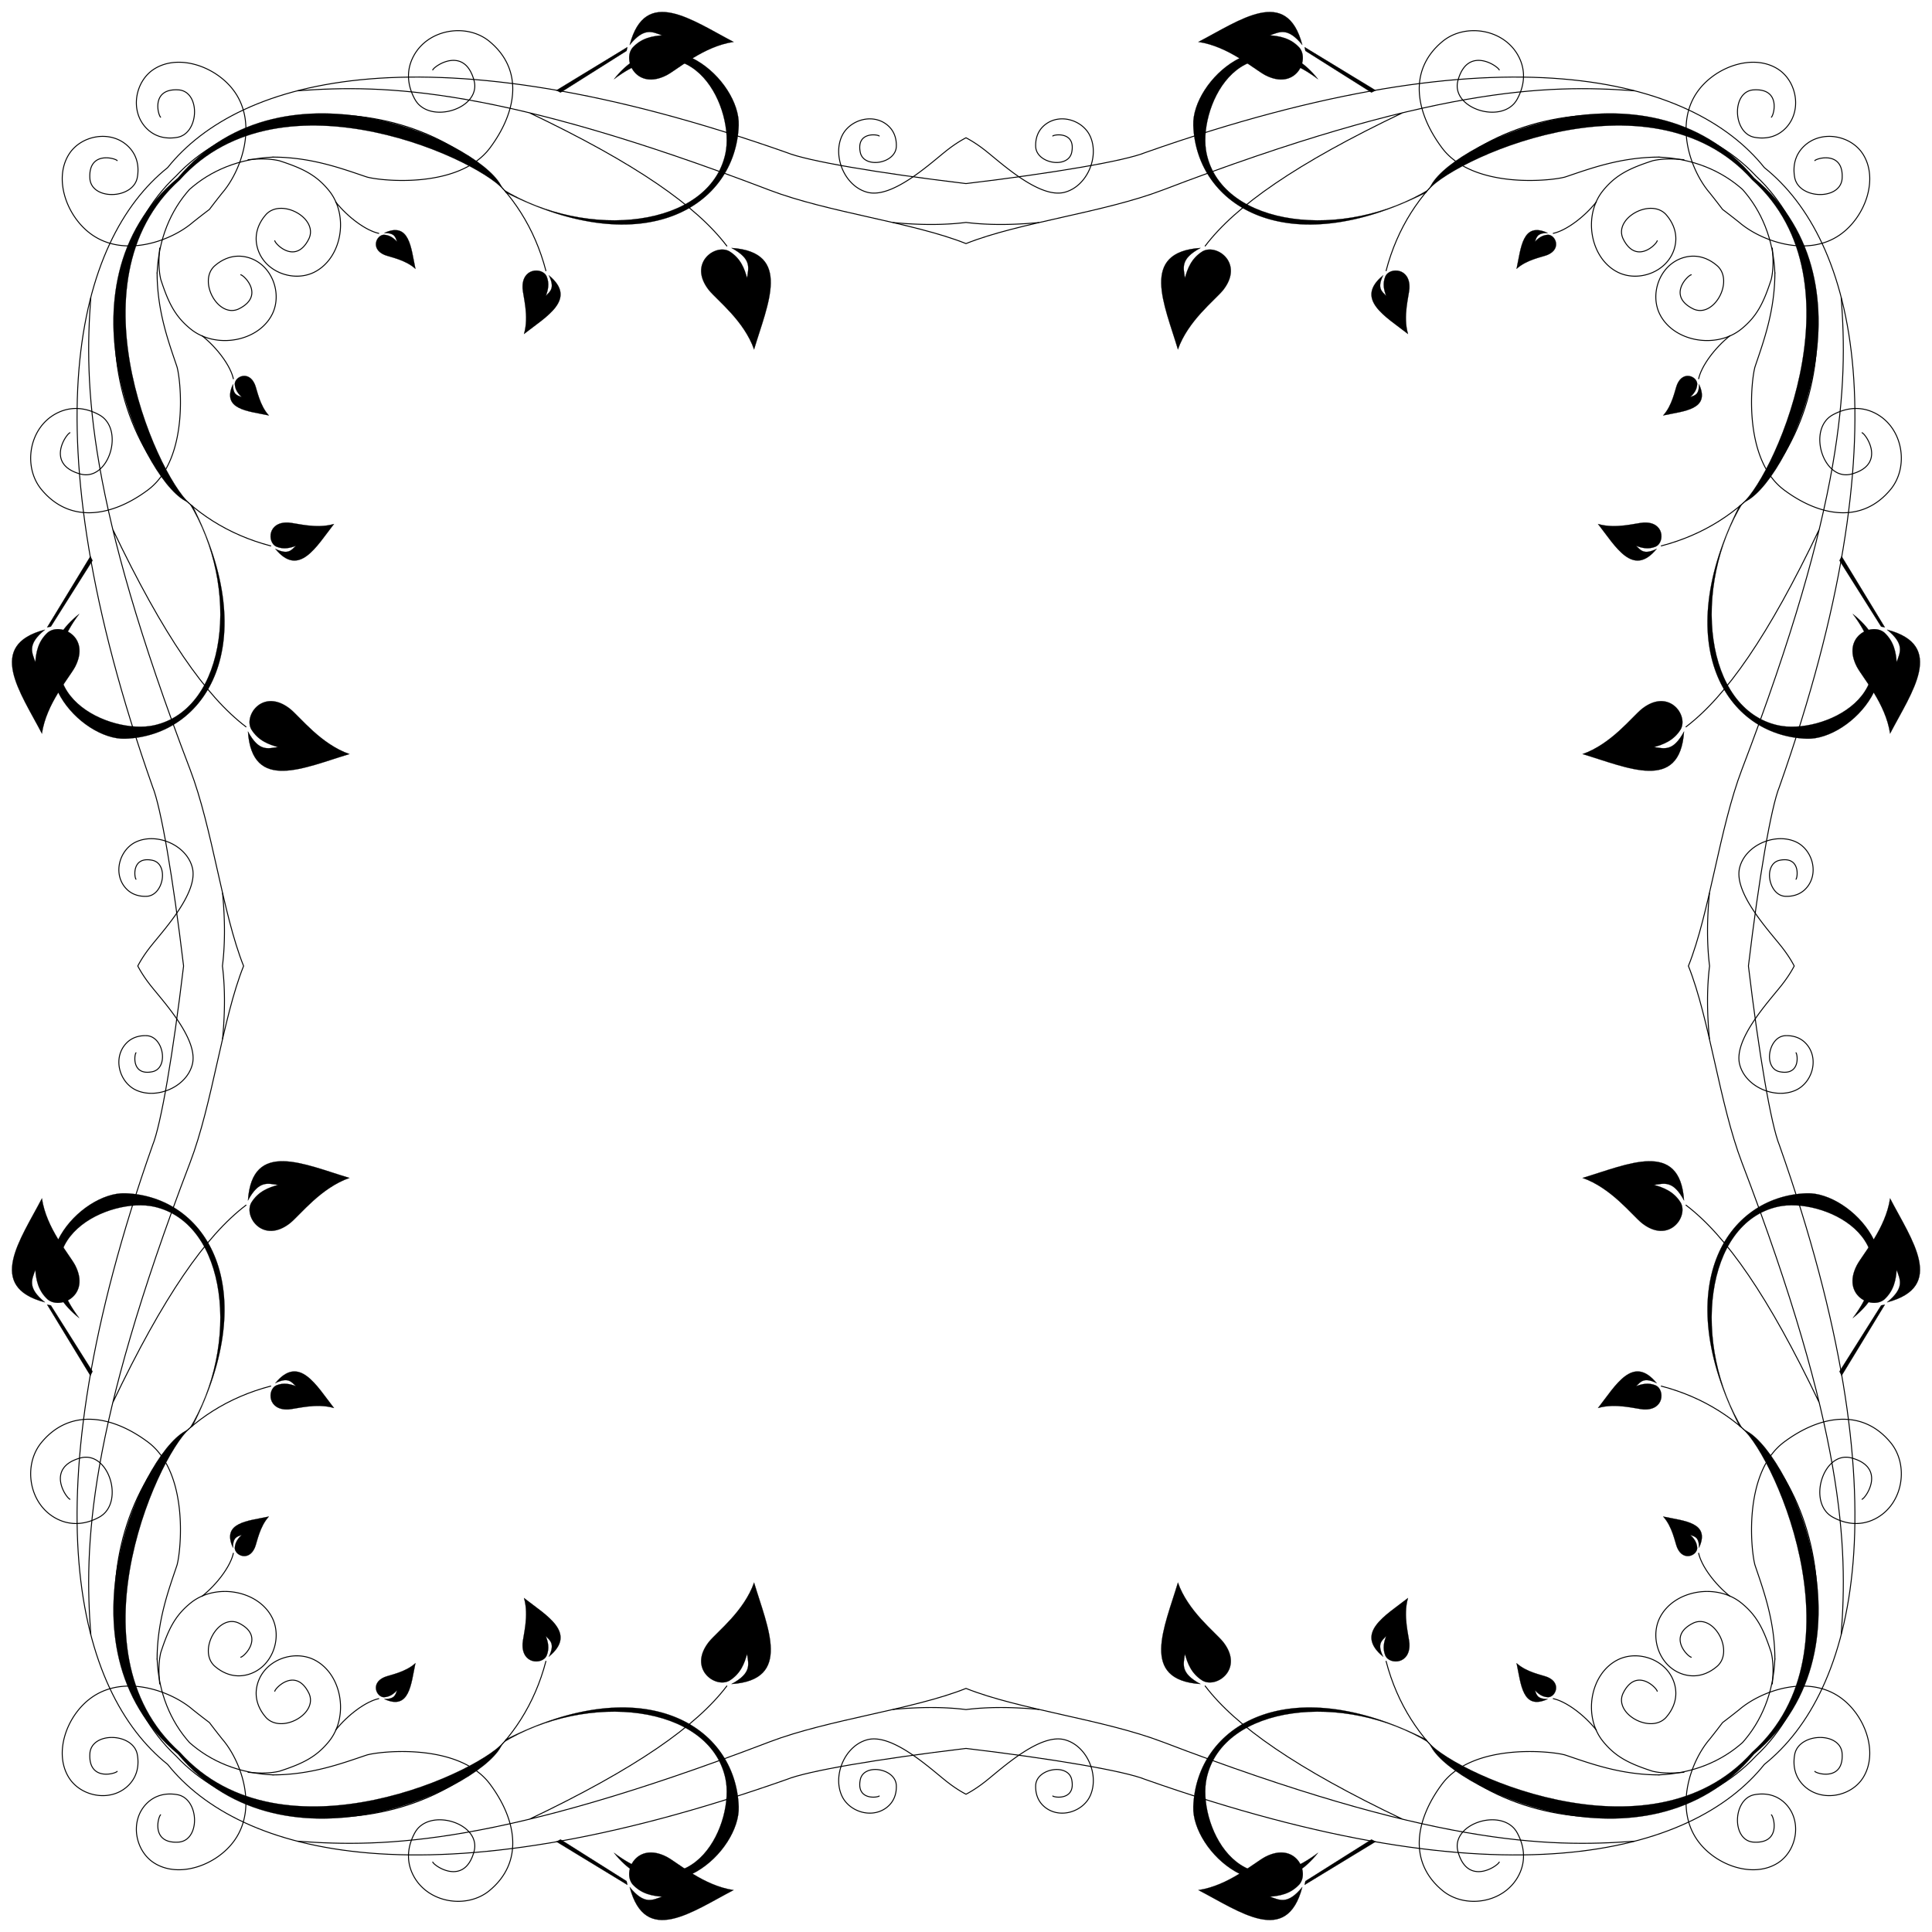 <svg xmlns="http://www.w3.org/2000/svg" viewBox="0 0 1620.1 1620.1"><g stroke="#000"><path fill="none" stroke-width=".808" stroke-linecap="round" stroke-linejoin="round" d="M134.665 98.267c-2.243-2.101-7.993-24.187 14.774-22.917 18.858 1.051 17.859 36.456-.686 39.803-8.424 1.52-18.43.352-26.284-7.95-13.749-14.536-9.023-39.155 6.66-49.228 20.863-13.402 52.834-2.011 67.637 19.048 19.506 27.752 5.154 66.57-10.165 84.46a646.836 646.836 0 00-10.987 14.13 646.836 646.836 0 00-14.13 10.988c-17.891 15.319-56.708 29.671-84.461 10.165-21.06-14.803-32.45-46.774-19.048-67.637 10.073-15.683 34.692-20.409 49.228-6.66 8.302 7.853 9.47 17.86 7.95 26.284-3.347 18.545-38.752 19.544-39.803.686-1.27-22.767 20.816-17.017 22.917-14.775M1521.833 134.665c2.101-2.243 24.187-7.993 22.917 14.774-1.051 18.858-36.456 17.859-39.803-.686-1.52-8.424-.352-18.43 7.95-26.284 14.536-13.749 39.155-9.023 49.228 6.66 13.402 20.863 2.011 52.834-19.048 67.637-27.753 19.506-66.57 5.154-84.46-10.165a646.836 646.836 0 00-14.13-10.987 646.527 646.527 0 00-10.989-14.13c-15.318-17.891-29.67-56.708-10.164-84.461 14.803-21.06 46.774-32.45 67.637-19.048 15.683 10.073 20.409 34.692 6.66 49.228-7.854 8.302-17.86 9.47-26.284 7.95-18.545-3.347-19.545-38.752-.686-39.803 22.767-1.27 17.017 20.816 14.774 22.917M1485.435 1521.833c2.243 2.101 7.993 24.187-14.774 22.917-18.859-1.051-17.859-36.456.686-39.803 8.423-1.52 18.43-.352 26.284 7.95 13.749 14.536 9.023 39.155-6.66 49.228-20.863 13.402-52.834 2.011-67.637-19.048-19.506-27.753-5.154-66.57 10.164-84.46a646.836 646.836 0 0010.988-14.13 646.527 646.527 0 0014.13-10.989c17.891-15.318 56.708-29.67 84.46-10.164 21.06 14.803 32.45 46.774 19.05 67.637-10.074 15.683-34.693 20.409-49.229 6.66-8.302-7.854-9.47-17.86-7.95-26.284 3.347-18.545 38.752-19.545 39.803-.686 1.27 22.767-20.816 17.017-22.917 14.774M98.267 1485.435c-2.101 2.243-24.187 7.993-22.917-14.774 1.051-18.859 36.456-17.859 39.803.686 1.52 8.423.352 18.43-7.95 26.284-14.536 13.749-39.155 9.023-49.228-6.66-13.402-20.863-2.011-52.834 19.048-67.637 27.752-19.506 66.57-5.154 84.46 10.164a646.836 646.836 0 0014.13 10.988 646.836 646.836 0 0010.988 14.13c15.319 17.891 29.671 56.708 10.165 84.46-14.803 21.06-46.774 32.45-67.637 19.05-15.683-10.074-20.409-34.693-6.66-49.229 7.853-8.302 17.86-9.47 26.284-7.95 18.545 3.347 19.544 38.752.686 39.803-22.767 1.27-17.017-20.816-14.775-22.917M362.88 58.642c1.655-3.675 26.563-20.167 34.588 8.661 6.647 23.879-37.59 37.619-49.544 15.992-5.43-9.825-8.204-22.753-1.239-36.025 12.193-23.236 44.904-28.092 63.73-12.558 29.296 24.17 22.519 59.764.458 89.31-26.617 35.628-94.77 27.299-103.78 24.23-20.842-7.033-46.066-16.42-78.278-16.509M58.642 1257.22c-3.675-1.655-20.167-26.563 8.661-34.588 23.879-6.647 37.619 37.59 15.992 49.544-9.825 5.43-22.753 8.204-36.025 1.239-23.236-12.194-28.092-44.904-12.558-63.73 24.17-29.296 59.764-22.519 89.31-.458 35.628 26.616 27.299 94.77 24.23 103.78-7.033 20.842-16.42 46.066-16.509 78.277M1257.22 1561.457c-1.655 3.676-26.563 20.168-34.588-8.66-6.647-23.879 37.59-37.619 49.544-15.992 5.43 9.824 8.204 22.753 1.239 36.025-12.194 23.236-44.904 28.091-63.73 12.557-29.296-24.17-22.519-59.763-.458-89.308 26.616-35.63 94.77-27.3 103.78-24.23 20.842 7.032 46.066 16.418 78.277 16.507M1561.457 362.88c3.676 1.655 20.168 26.563-8.66 34.588-23.879 6.647-37.619-37.59-15.992-49.544 9.824-5.43 22.753-8.204 36.025-1.239 23.236 12.193 28.091 44.904 12.557 63.73-24.17 29.296-59.763 22.519-89.308.458-35.63-26.617-27.3-94.77-24.23-103.78 7.032-20.842 16.418-46.066 16.507-78.278M1257.22 58.642c-1.655-3.675-26.563-20.167-34.588 8.661-6.647 23.879 37.59 37.619 49.544 15.992 5.43-9.825 8.204-22.753 1.239-36.025-12.194-23.236-44.904-28.092-63.73-12.558-29.296 24.17-22.519 59.764-.458 89.31 26.616 35.628 94.77 27.299 103.78 24.23 20.842-7.033 46.066-16.42 78.277-16.509M58.642 362.88c-3.675 1.655-20.167 26.563 8.661 34.588 23.879 6.647 37.619-37.59 15.992-49.544-9.825-5.43-22.753-8.204-36.025-1.239-23.236 12.193-28.092 44.904-12.558 63.73 24.17 29.296 59.764 22.519 89.31.458 35.628-26.617 27.299-94.77 24.23-103.78-7.033-20.842-16.42-46.066-16.509-78.278M362.88 1561.457c1.655 3.676 26.563 20.168 34.588-8.66 6.647-23.879-37.59-37.619-49.544-15.992-5.43 9.824-8.204 22.753-1.239 36.025 12.193 23.236 44.904 28.091 63.73 12.557 29.296-24.17 22.519-59.763.458-89.308-26.617-35.63-94.77-27.3-103.78-24.23-20.842 7.032-46.066 16.418-78.278 16.507M1561.457 1257.22c3.676-1.655 20.168-26.563-8.66-34.588-23.879-6.647-37.619 37.59-15.992 49.544 9.824 5.43 22.753 8.204 36.025 1.239 23.236-12.194 28.091-44.904 12.557-63.73-24.17-29.296-59.763-22.519-89.308-.458-35.63 26.616-27.3 94.77-24.23 103.78 7.032 20.842 16.418 46.066 16.507 78.277M230.43 201.912c.705 3.13 17.505 19.963 28.375-1.227 9.005-17.553-23.317-35.33-36.104-20.379-5.809 6.791-10.04 16.426-6.727 27.885 5.8 20.06 30.402 28.788 47.724 19.967 23.041-11.735 29.108-47.344 12.244-68.24-10.676-13.23-22.242-18.792-41.64-25.106-8.325-1.94-17.021-1.717-26.268-.892M201.912 1389.669c3.13-.704 19.963-17.504-1.227-28.375-17.553-9.004-35.33 23.318-20.379 36.105 6.791 5.809 16.426 10.04 27.885 6.727 20.06-5.8 28.788-30.402 19.967-47.724-11.735-23.041-47.344-29.108-68.24-12.244-13.23 10.676-18.792 22.242-25.106 41.64-1.94 8.325-1.717 17.021-.892 26.267M1389.669 1418.188c-.704-3.13-17.504-19.964-28.375 1.227-9.004 17.552 23.318 35.329 36.105 20.379 5.809-6.791 10.04-16.427 6.727-27.885-5.8-20.06-30.402-28.788-47.724-19.967-23.041 11.735-29.108 47.344-12.244 68.24 10.676 13.23 22.242 18.792 41.64 25.106 8.325 1.94 17.021 1.716 26.267.892M1418.188 230.43c-3.13.705-19.964 17.505 1.227 28.375 17.552 9.005 35.329-23.317 20.379-36.104-6.791-5.809-16.427-10.04-27.885-6.727-20.06 5.8-28.788 30.402-19.967 47.724 11.735 23.041 47.344 29.108 68.24 12.244 13.23-10.676 18.792-22.242 25.106-41.64 1.94-8.325 1.716-17.021.892-26.268M1389.669 201.912c-.704 3.13-17.504 19.963-28.375-1.227-9.004-17.553 23.318-35.33 36.105-20.379 5.809 6.791 10.04 16.426 6.727 27.885-5.8 20.06-30.402 28.788-47.724 19.967-23.041-11.735-29.108-47.344-12.244-68.24 10.676-13.23 22.242-18.792 41.64-25.106 8.325-1.94 17.021-1.717 26.267-.892M201.912 230.43c3.13.705 19.963 17.505-1.227 28.375-17.553 9.005-35.33-23.317-20.379-36.104 6.791-5.809 16.426-10.04 27.885-6.727 20.06 5.8 28.788 30.402 19.967 47.724-11.735 23.041-47.344 29.108-68.24 12.244-13.23-10.676-18.792-22.242-25.106-41.64-1.94-8.325-1.717-17.021-.892-26.268M230.43 1418.188c.705-3.13 17.505-19.964 28.375 1.227 9.005 17.552-23.317 35.329-36.104 20.379-5.809-6.791-10.04-16.427-6.727-27.885 5.8-20.06 30.402-28.788 47.724-19.967 23.041 11.735 29.108 47.344 12.244 68.24-10.676 13.23-22.242 18.792-41.64 25.106-8.325 1.94-17.021 1.716-26.268.892M1418.188 1389.669c-3.13-.704-19.964-17.504 1.227-28.375 17.552-9.004 35.329 23.318 20.379 36.105-6.791 5.809-16.427 10.04-27.885 6.727-20.06-5.8-28.788-30.402-19.967-47.724 11.735-23.041 47.344-29.108 68.24-12.244 13.23 10.676 18.792 22.242 25.106 41.64 1.94 8.325 1.716 17.021.892 26.267M1433.477 871.067c-2.176-22.329-2.145-43.249.108-61.017-2.253-17.768-2.284-38.688-.108-61.018M749.032 1433.477c22.33-2.176 43.25-2.145 61.018.108 17.768-2.253 38.688-2.284 61.017-.108M186.623 749.032c2.176 22.33 2.145 43.25-.108 61.018 2.253 17.768 2.284 38.688.108 61.017M871.067 186.623c-22.329 2.176-43.249 2.145-61.017-.108-17.768 2.253-38.688 2.284-61.018.108M1506.066 737.278c1.48-1.835 3.533-19.258-13.578-15.906-14.173 2.778-9.726 29.638 4.667 30.243 6.539.274 13.995-1.663 19.078-8.81 8.898-12.511 2.754-30.767-10.174-36.798-17.197-8.02-42.422 2.431-47.26 21.596-5.155 20.412 23.014 51.156 34.306 65.24 4.84 6.038 8.616 11.782 11.462 17.207-2.846 5.425-6.622 11.17-11.462 17.206-11.292 14.084-39.461 44.83-34.307 65.241 4.839 19.165 30.064 29.616 47.26 21.596 12.929-6.031 19.073-24.287 10.175-36.798-5.083-7.147-12.54-9.084-19.078-8.81-14.393.604-18.84 27.465-4.667 30.242 17.11 3.353 15.057-14.07 13.578-15.906M882.822 1506.066c1.835 1.48 19.258 3.533 15.905-13.578-2.777-14.173-29.637-9.726-30.242 4.667-.274 6.539 1.663 13.995 8.81 19.078 12.511 8.898 30.767 2.754 36.798-10.174 8.02-17.197-2.431-42.422-21.596-47.26-20.412-5.155-51.157 23.014-65.24 34.306-6.038 4.84-11.782 8.616-17.207 11.462-5.425-2.846-11.17-6.622-17.206-11.462-14.085-11.292-44.83-39.461-65.241-34.307-19.165 4.839-29.616 30.064-21.596 47.26 6.031 12.929 24.287 19.073 36.798 10.175 7.147-5.083 9.084-12.54 8.81-19.078-.605-14.393-27.465-18.84-30.243-4.667-3.352 17.11 14.071 15.057 15.906 13.578M114.034 882.822c-1.48 1.835-3.533 19.258 13.578 15.905 14.172-2.777 9.726-29.637-4.668-30.242-6.538-.274-13.995 1.663-19.077 8.81-8.898 12.511-2.754 30.767 10.174 36.798 17.197 8.02 42.422-2.431 47.26-21.596 5.155-20.412-23.015-51.157-34.306-65.24-4.84-6.038-8.616-11.782-11.462-17.207 2.846-5.425 6.622-11.17 11.462-17.206 11.291-14.085 39.461-44.83 34.306-65.241-4.838-19.165-30.063-29.616-47.26-21.596-12.928 6.031-19.073 24.287-10.175 36.798 5.083 7.147 12.54 9.084 19.078 8.81 14.394-.605 18.84-27.465 4.668-30.243-17.11-3.352-15.057 14.071-13.578 15.906M737.278 114.034c-1.835-1.48-19.258-3.533-15.906 13.578 2.778 14.172 29.638 9.726 30.243-4.668.274-6.538-1.663-13.995-8.81-19.077-12.511-8.898-30.767-2.754-36.798 10.174-8.02 17.197 2.431 42.422 21.596 47.26 20.412 5.155 51.156-23.015 65.24-34.306 6.038-4.84 11.782-8.616 17.207-11.462 5.425 2.846 11.17 6.622 17.206 11.462 14.084 11.291 44.83 39.461 65.241 34.306 19.165-4.838 29.616-30.063 21.596-47.26-6.031-12.928-24.287-19.073-36.798-10.175-7.147 5.083-9.084 12.54-8.81 19.078.604 14.394 27.465 18.84 30.242 4.668 3.353-17.11-14.07-15.057-15.906-13.578"/><path fill="none" stroke-width=".808" stroke-linecap="round" d="M810.05 153.941c-73.83-8.816-133.166-18.97-150.315-25.998-300.578-106.048-458.9-62.852-519.169 12.623-75.475 60.268-118.67 218.591-12.623 519.17 7.028 17.148 17.182 76.484 25.998 150.314-8.816 73.83-18.97 133.166-25.998 150.315-106.048 300.578-62.852 458.9 12.623 519.169 60.268 75.475 218.591 118.671 519.17 12.623 17.148-7.028 76.484-17.181 150.314-25.998 73.83 8.816 133.166 18.97 150.315 25.998 300.578 106.048 458.9 62.852 519.169-12.623 75.475-60.268 118.671-218.591 12.623-519.17-7.028-17.148-17.181-76.484-25.998-150.314 8.816-73.83 18.97-133.166 25.998-150.315 106.048-300.578 62.852-458.9-12.623-519.169-60.268-75.475-218.591-118.67-519.17-12.623-17.148 7.028-76.484 17.182-150.314 25.998zM317.603 195.684c-10.791-2.363-25.815-13.452-36.095-26.3M195.684 1302.497c-2.363 10.791-13.452 25.814-26.3 36.095M1302.497 1424.416c10.791 2.363 25.814 13.451 36.095 26.3M1424.416 317.603c2.363-10.791 13.451-25.815 26.3-36.095M1302.497 195.684c10.791-2.363 25.814-13.452 36.095-26.3M195.684 317.603c-2.363-10.791-13.452-25.815-26.3-36.095M317.603 1424.416c-10.791 2.363-25.815 13.451-36.095 26.3M1424.416 1302.497c2.363 10.791 13.451 25.814 26.3 36.095"/><path fill="none" stroke-width=".808" d="M131.75 229.118c1.174-28.72 11.402-52.588 27.125-70.243 17.655-15.722 41.524-25.951 70.243-27.125M1390.982 131.75c28.72 1.174 52.588 11.402 70.243 27.125 15.723 17.655 25.951 41.524 27.125 70.243M1488.35 1390.982c-1.174 28.72-11.403 52.588-27.125 70.243-17.655 15.723-41.524 25.951-70.243 27.125M229.118 1488.35c-28.72-1.174-52.588-11.403-70.243-27.125-15.722-17.655-25.951-41.524-27.125-70.243"/><path fill="none" stroke-width=".808" stroke-linecap="round" d="M227.02 457.769C82.176 419.93 60.823 228.513 147.6 147.6c80.913-86.78 272.33-65.425 310.168 79.42M1162.331 227.02C1200.17 82.176 1391.587 60.823 1472.5 147.6c86.779 80.913 65.425 272.33-79.42 310.168M1393.079 1162.331c144.845 37.838 166.2 229.256 79.42 310.168-80.912 86.779-272.33 65.425-310.168-79.42M457.769 1393.079c-37.838 144.845-229.256 166.2-310.168 79.42-86.78-80.912-65.425-272.33 79.42-310.168"/><path stroke-width=".162" d="M150.808 150.808c86.02-96.173 257.914-14.027 273.391 10.742 116.398 59.077 192.788 11.275 195.26-56.43 1.357-37.152-60.303-94.91-104.606-38.701 67.215-50.956 101.473 26.086 93.377 62.692-13.615 61.553-115.395 73.117-186.828 29.361-11.518-35.3-181.634-117.807-272.229-9.3-108.507 90.596-26 260.712 9.3 272.23 43.755 71.433 32.19 173.213-29.361 186.828-36.607 8.096-113.648-26.163-62.693-93.377-56.209 44.303 1.55 105.963 38.702 104.606 67.705-2.472 115.506-78.862 56.43-195.26-24.77-15.477-106.916-187.37-10.743-273.391zM1469.292 150.808c96.173 86.02 14.027 257.914-10.742 273.391-59.077 116.398-11.275 192.788 56.43 195.26 37.152 1.357 94.91-60.303 38.7-104.606 50.956 67.215-26.085 101.473-62.692 93.377-61.552-13.615-73.116-115.395-29.36-186.828 35.3-11.518 117.806-181.634 9.299-272.229-90.595-108.507-260.71-26-272.229 9.3-71.434 43.755-173.213 32.19-186.829-29.361-8.096-36.607 26.163-113.648 93.378-62.693-44.303-56.209-105.964 1.55-104.607 38.702 2.472 67.705 78.863 115.506 195.26 56.43 15.478-24.77 187.371-106.916 273.392-10.743zM1469.292 1469.292c-86.02 96.173-257.914 14.027-273.391-10.742-116.398-59.077-192.789-11.275-195.26 56.43-1.357 37.152 60.303 94.91 104.606 38.7-67.215 50.956-101.473-26.085-93.377-62.692 13.615-61.552 115.395-73.116 186.828-29.36 11.518 35.3 181.634 117.806 272.23 9.299 108.507-90.595 26-260.71-9.3-272.229-43.756-71.434-32.192-173.213 29.36-186.829 36.607-8.096 113.648 26.163 62.693 93.378 56.21-44.303-1.55-105.964-38.701-104.607-67.705 2.472-115.507 78.863-56.43 195.26 24.769 15.478 106.915 187.371 10.742 273.392zM150.808 1469.292c-96.173-86.02-14.027-257.914 10.742-273.391 59.077-116.398 11.275-192.789-56.43-195.26-37.152-1.357-94.91 60.303-38.701 104.606-50.956-67.215 26.086-101.473 62.692-93.377 61.553 13.615 73.117 115.395 29.361 186.828-35.3 11.518-117.807 181.634-9.3 272.23 90.596 108.507 260.712 26 272.23-9.3 71.433-43.756 173.213-32.192 186.828 29.36 8.096 36.607-26.163 113.648-93.377 62.693 44.303 56.21 105.963-1.55 104.606-38.701-2.472-67.705-78.862-115.507-195.26-56.43-15.477 24.769-187.37 106.915-273.391 10.742z"/><path fill="none" stroke-width=".808" stroke-linecap="round" d="M1370.468 76.14c-73.583-5.627-170.512-2.765-395.508 83.225-49.479 18.91-120.628 27.156-164.91 44.902-44.282-17.746-115.431-25.992-164.91-44.901C420.143 73.374 323.214 70.513 249.63 76.14M1543.96 1370.468c5.626-73.583 2.765-170.512-83.226-395.508-18.91-49.479-27.155-120.628-44.901-164.91 17.746-44.282 25.992-115.431 44.901-164.91 85.99-224.997 88.853-321.926 83.225-395.509M249.631 1543.96c73.583 5.626 170.512 2.765 395.509-83.226 49.479-18.91 120.628-27.155 164.91-44.901 44.282 17.746 115.431 25.992 164.91 44.901 224.996 85.99 321.926 88.853 395.508 83.225M76.14 249.631c-5.627 73.583-2.765 170.512 83.225 395.509 18.91 49.479 27.156 120.628 44.902 164.91-17.746 44.282-25.992 115.431-44.901 164.91-85.991 224.996-88.853 321.926-83.225 395.508M609.498 206.287C584.012 172.753 533.52 137.25 443.585 94.41M206.287 1010.602c-33.534 25.485-69.038 75.978-111.878 165.913M1010.602 1413.813c25.485 33.533 75.978 69.038 165.913 111.878M1413.813 609.498c33.533-25.486 69.038-75.978 111.878-165.913M1010.602 206.287c25.485-33.534 75.978-69.038 165.913-111.878M206.287 609.498C172.753 584.012 137.25 533.52 94.41 443.585M609.498 1413.813c-25.486 33.533-75.978 69.038-165.913 111.878M1413.813 1010.602c33.533 25.485 69.038 75.978 111.878 165.913"/><path stroke-width=".162" d="M632.333 293.032c11.17-37.552 32.496-81.692-18.944-85.113 17.596 9.43 14.085 16.961 13.082 25.253-2.078-7.544-5.27-16.657-15.004-22.53-12.05-6.444-34.706 10.268-17.007 32.674 7.03 8.564 29.5 25.74 37.874 49.717v-.001zM293.032 987.767c-37.552-11.17-81.692-32.496-85.113 18.944 9.43-17.596 16.961-14.085 25.253-13.082-7.544 2.078-16.657 5.27-22.53 15.004-6.444 12.05 10.268 34.706 32.674 17.007 8.564-7.031 25.74-29.5 49.717-37.875l-.001.002zM987.767 1327.068c-11.17 37.552-32.496 81.692 18.944 85.112-17.596-9.43-14.085-16.96-13.082-25.252 2.078 7.543 5.27 16.657 15.004 22.53 12.05 6.444 34.706-10.269 17.007-32.674-7.031-8.564-29.5-25.74-37.875-49.717l.002.001zM1327.068 632.333c37.552 11.17 81.692 32.496 85.112-18.944-9.43 17.596-16.96 14.085-25.252 13.082 7.543-2.078 16.657-5.27 22.53-15.004 6.444-12.05-10.269-34.706-32.674-17.007-8.564 7.03-25.74 29.5-49.717 37.874h.001zM987.767 293.032c-11.17-37.552-32.496-81.692 18.944-85.113-17.596 9.43-14.085 16.961-13.082 25.253 2.078-7.544 5.27-16.657 15.004-22.53 12.05-6.444 34.706 10.268 17.007 32.674-7.031 8.564-29.5 25.74-37.875 49.717l.002-.001zM293.032 632.333c-37.552 11.17-81.692 32.496-85.113-18.944 9.43 17.596 16.961 14.085 25.253 13.082-7.544-2.078-16.657-5.27-22.53-15.004-6.444-12.05 10.268-34.706 32.674-17.007 8.564 7.03 25.74 29.5 49.717 37.874h-.001zM632.333 1327.068c11.17 37.552 32.496 81.692-18.944 85.112 17.596-9.43 14.085-16.96 13.082-25.252-2.078 7.543-5.27 16.657-15.004 22.53-12.05 6.444-34.706-10.269-17.007-32.674 7.03-8.564 29.5-25.74 37.874-49.717v.001zM1327.068 987.767c37.552-11.17 81.692-32.496 85.112 18.944-9.43-17.596-16.96-14.085-25.252-13.082 7.543 2.078 16.657 5.27 22.53 15.004 6.444 12.05-10.269 34.706-32.674 17.007-8.564-7.031-25.74-29.5-49.717-37.875l.001.002zM439.401 280.072c18.908-14.787 45.217-29.26 20.816-49.225 5.41 10.954.986 13.468-2.46 17.252 1.646-4.504 3.296-10.187.536-16.575-3.71-7.494-20.932-7.19-20.081 10.28.457 6.772 5.54 23.323 1.19 38.267h0zM280.072 1180.698c-14.787-18.907-29.26-45.216-49.225-20.815 10.954-5.41 13.468-.986 17.252 2.46-4.504-1.646-10.187-3.296-16.575-.536-7.494 3.71-7.19 20.932 10.28 20.081 6.772-.457 23.323-5.541 38.267-1.19h0zM1180.698 1340.028c-18.907 14.787-45.216 29.26-20.815 49.225-5.41-10.954-.986-13.468 2.46-17.252-1.646 4.504-3.296 10.187-.536 16.575 3.71 7.494 20.932 7.19 20.081-10.28-.457-6.772-5.541-23.323-1.19-38.267v0zM1340.028 439.401c14.787 18.908 29.26 45.217 49.225 20.816-10.954 5.41-13.468.986-17.252-2.46 4.504 1.646 10.187 3.296 16.575.536 7.494-3.71 7.19-20.932-10.28-20.081-6.772.457-23.323 5.54-38.267 1.19h0zM1180.698 280.072c-18.907-14.787-45.216-29.26-20.815-49.225-5.41 10.954-.986 13.468 2.46 17.252-1.646-4.504-3.296-10.187-.536-16.575 3.71-7.494 20.932-7.19 20.081 10.28-.457 6.772-5.541 23.323-1.19 38.267v0zM280.072 439.401c-14.787 18.908-29.26 45.217-49.225 20.816 10.954 5.41 13.468.986 17.252-2.46-4.504 1.646-10.187 3.296-16.575.536-7.494-3.71-7.19-20.932 10.28-20.081 6.772.457 23.323 5.54 38.267 1.19h0zM439.401 1340.028c18.908 14.787 45.217 29.26 20.816 49.225 5.41-10.954.986-13.468-2.46-17.252 1.646 4.504 3.296 10.187.536 16.575-3.71 7.494-20.932 7.19-20.081-10.28.457-6.772 5.54-23.323 1.19-38.267h0zM1340.028 1180.698c14.787-18.907 29.26-45.216 49.225-20.815-10.954-5.41-13.468-.986-17.252 2.46 4.504-1.646 10.187-3.296 16.575-.536 7.494 3.71 7.19 20.932-10.28 20.081-6.772-.457-23.323-5.541-38.267-1.19h0zM348.371 225.446c-3.724-17.537-4.817-39.943-26.18-30.086 9.111-.05 9.349 3.745 10.758 7.298-2.48-2.58-5.75-5.547-10.934-5.784-6.237.04-11.667 11.706.32 16.852 4.688 1.908 17.444 3.908 26.036 11.72h0zM225.446 1271.729c-17.537 3.724-39.943 4.817-30.086 26.18-.05-9.111 3.745-9.349 7.298-10.758-2.58 2.48-5.547 5.75-5.784 10.934.04 6.237 11.706 11.667 16.852-.32 1.908-4.688 3.908-17.445 11.72-26.037h0zM1271.729 1394.653c3.724 17.538 4.817 39.944 26.18 30.087-9.111.05-9.349-3.745-10.758-7.298 2.48 2.58 5.75 5.547 10.934 5.783 6.237-.04 11.667-11.706-.32-16.85-4.688-1.91-17.445-3.91-26.037-11.722h0zM1394.653 348.371c17.538-3.724 39.944-4.817 30.087-26.18.05 9.111-3.745 9.349-7.298 10.758 2.58-2.48 5.547-5.75 5.783-10.934-.04-6.237-11.706-11.667-16.85.32-1.91 4.688-3.91 17.444-11.722 26.036h0zM1271.729 225.446c3.724-17.537 4.817-39.943 26.18-30.086-9.111-.05-9.349 3.745-10.758 7.298 2.48-2.58 5.75-5.547 10.934-5.784 6.237.04 11.667 11.706-.32 16.852-4.688 1.908-17.445 3.908-26.037 11.72h0zM225.446 348.371c-17.537-3.724-39.943-4.817-30.086-26.18-.05 9.111 3.745 9.349 7.298 10.758-2.58-2.48-5.547-5.75-5.784-10.934.04-6.237 11.706-11.667 16.852.32 1.908 4.688 3.908 17.444 11.72 26.036h0zM348.371 1394.653c-3.724 17.538-4.817 39.944-26.18 30.087 9.111.05 9.349-3.745 10.758-7.298-2.48 2.58-5.75 5.547-10.934 5.783-6.237-.04-11.667-11.706.32-16.85 4.688-1.91 17.444-3.91 26.036-11.722h0zM1394.653 1271.729c17.538 3.724 39.944 4.817 30.087 26.18.05-9.111-3.745-9.349-7.298-10.758 2.58 2.48 5.547 5.75 5.783 10.934-.04 6.237-11.706 11.667-16.85-.32-1.91-4.688-3.91-17.445-11.722-26.037h0z"/><g stroke-width=".162"><path d="M615.177 35.152c-34.773-18.048-74.104-47.313-87.158 2.561 12.578-15.502 19.312-10.635 27.266-8.087-7.8.619-17.352 2.035-24.955 10.488-8.6 10.62 3.543 36.02 28.884 22.861 9.735-5.29 30.84-24.12 55.964-27.823h-.001zM35.152 1004.923c-18.048 34.773-47.313 74.104 2.561 87.158-15.502-12.578-10.635-19.312-8.087-27.266.62 7.8 2.035 17.352 10.488 24.955 10.62 8.6 36.02-3.543 22.861-28.884-5.29-9.736-24.119-30.84-27.823-55.964v.001zM1004.923 1584.948c34.773 18.048 74.104 47.313 87.158-2.561-12.578 15.502-19.312 10.635-27.266 8.087 7.8-.62 17.352-2.035 24.955-10.488 8.6-10.62-3.543-36.02-28.884-22.862-9.736 5.29-30.84 24.12-55.964 27.824h.001zM1584.948 615.177c18.048-34.773 47.313-74.104-2.561-87.158 15.502 12.578 10.635 19.312 8.087 27.266-.62-7.8-2.035-17.352-10.488-24.955-10.62-8.6-36.02 3.543-22.862 28.884 5.29 9.736 24.12 30.84 27.824 55.964v-.001zM1004.923 35.152c34.773-18.048 74.104-47.313 87.158 2.561-12.578-15.502-19.312-10.635-27.266-8.087 7.8.619 17.352 2.035 24.955 10.488 8.6 10.62-3.543 36.02-28.884 22.861-9.736-5.29-30.84-24.12-55.964-27.823h.001zM35.152 615.177c-18.048-34.773-47.313-74.104 2.561-87.158-15.502 12.578-10.635 19.312-8.087 27.266.619-7.8 2.035-17.352 10.488-24.955 10.62-8.6 36.02 3.543 22.861 28.884-5.29 9.735-24.12 30.84-27.823 55.964v-.001zM615.177 1584.948c-34.773 18.048-74.104 47.313-87.158-2.561 12.578 15.502 19.312 10.635 27.266 8.087-7.8-.62-17.352-2.035-24.955-10.488-8.6-10.62 3.543-36.02 28.884-22.862 9.735 5.29 30.84 24.12 55.964 27.824h-.001zM1584.948 1004.923c18.048 34.773 47.313 74.104-2.561 87.158 15.502-12.578 10.635-19.312 8.087-27.266-.619 7.8-2.035 17.352-10.488 24.955-10.62 8.6-36.02-3.543-22.861-28.884 5.29-9.736 24.12-30.84 27.823-55.964v.001zM526.116 39.497l-59.632 36.288 3.555 1.819 55.386-34.927.691-3.18zM39.497 1093.983l36.288 59.632 1.819-3.554-34.927-55.386-3.18-.692zM1093.984 1580.603l59.631-36.288-3.554-1.819-55.386 34.927-.691 3.18zM1580.603 526.116l-36.288-59.632-1.819 3.555 34.926 55.386 3.181.691zM1093.984 39.497l59.631 36.288-3.554 1.819-55.386-34.927-.691-3.18zM39.497 526.116l36.288-59.632 1.819 3.555-34.927 55.386-3.18.691zM526.116 1580.603l-59.632-36.288 3.555-1.819 55.386 34.927.691 3.18zM1580.603 1093.984l-36.288 59.631-1.819-3.554 34.926-55.386 3.181-.691z"/></g></g></svg>